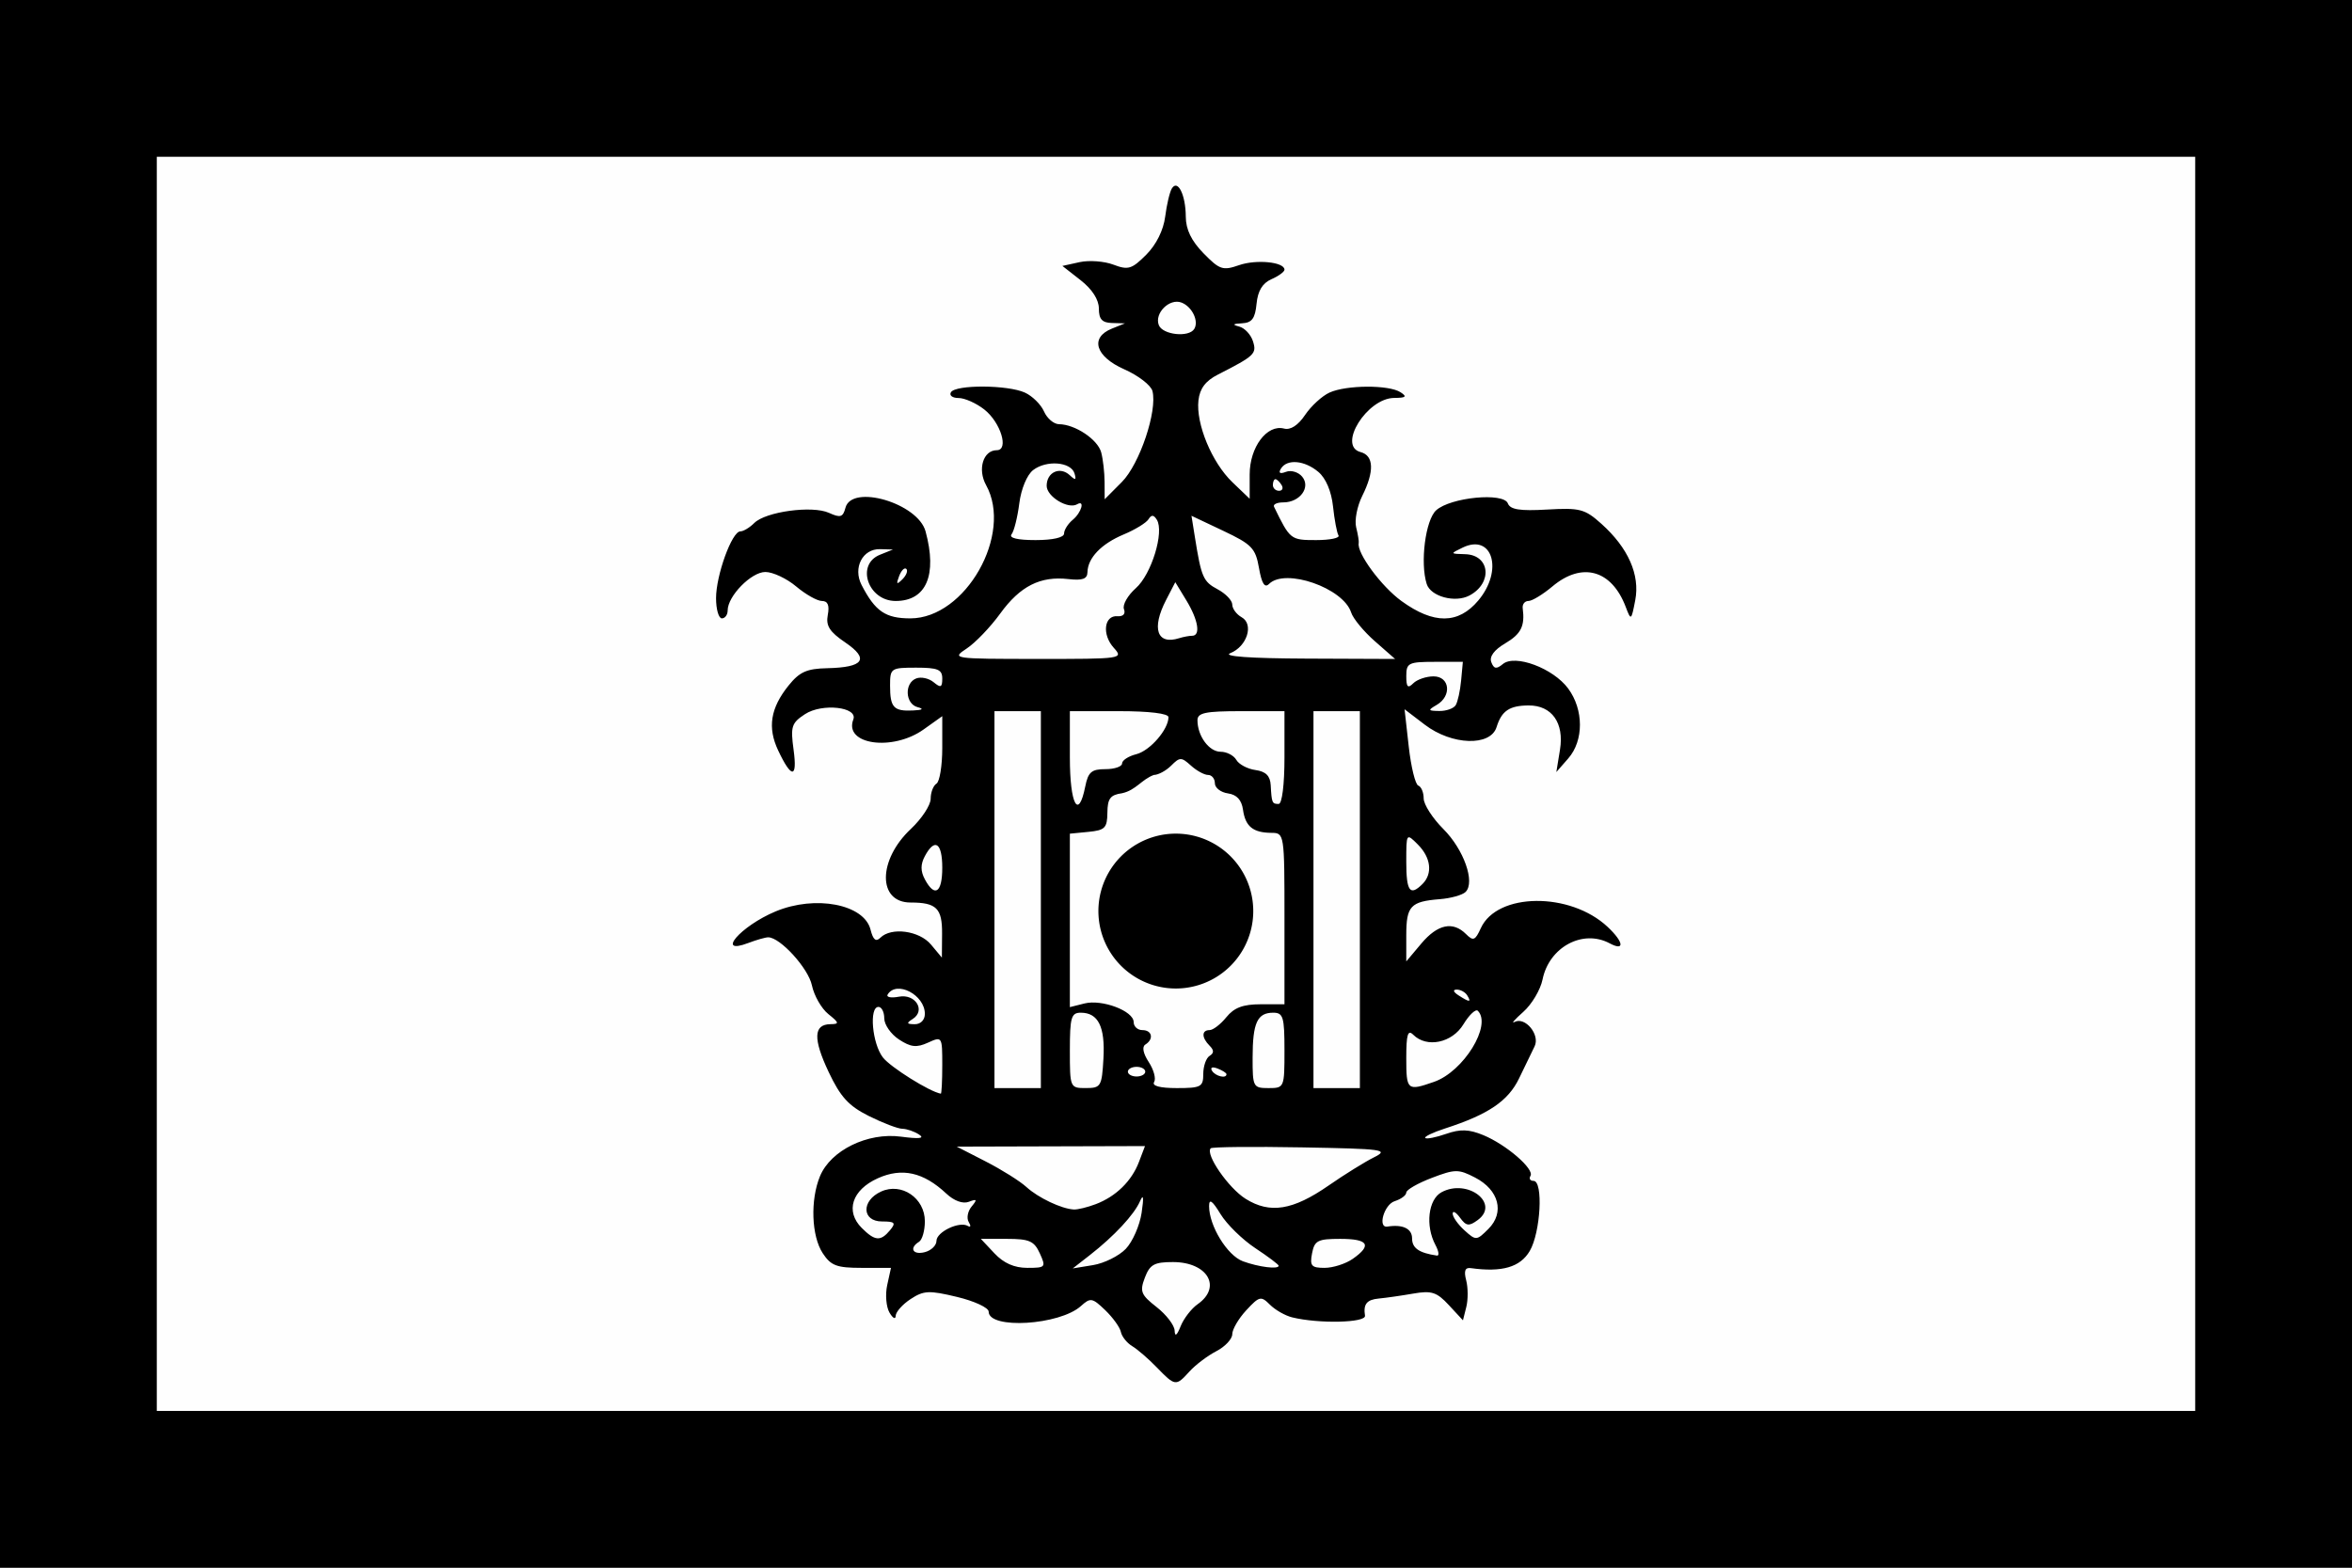 <?xml version="1.0" encoding="UTF-8" standalone="no"?>
<!-- Created with Inkscape (http://www.inkscape.org/) -->
<svg
   xmlns:dc="http://purl.org/dc/elements/1.1/"
   xmlns:cc="http://creativecommons.org/ns#"
   xmlns:rdf="http://www.w3.org/1999/02/22-rdf-syntax-ns#"
   xmlns:svg="http://www.w3.org/2000/svg"
   xmlns="http://www.w3.org/2000/svg"
   xmlns:sodipodi="http://sodipodi.sourceforge.net/DTD/sodipodi-0.dtd"
   xmlns:inkscape="http://www.inkscape.org/namespaces/inkscape"
   width="600"
   height="400"
   id="svg2"
   sodipodi:version="0.32"
   inkscape:version="0.46"
   version="1.0"
   sodipodi:docname="Sultanate of Sulu Flag2.svg"
   inkscape:output_extension="org.inkscape.output.svg.inkscape">
  <rect width="100%" height="100%" fill="#808080" stroke="none"/>
  <defs
     id="defs4">
    <inkscape:perspective
       sodipodi:type="inkscape:persp3d"
       inkscape:vp_x="0 : 526.18109 : 1"
       inkscape:vp_y="0 : 1000 : 0"
       inkscape:vp_z="744.09448 : 526.18109 : 1"
       inkscape:persp3d-origin="372.04724 : 350.78739 : 1"
       id="perspective10" />
    <inkscape:perspective
       id="perspective2390"
       inkscape:persp3d-origin="372.04724 : 350.78739 : 1"
       inkscape:vp_z="744.09448 : 526.18109 : 1"
       inkscape:vp_y="0 : 1000 : 0"
       inkscape:vp_x="0 : 526.18109 : 1"
       sodipodi:type="inkscape:persp3d" />
  </defs>
  <sodipodi:namedview
     id="base"
     pagecolor="#ffffff"
     bordercolor="#666666"
     borderopacity="1.0"
     gridtolerance="10000"
     guidetolerance="10"
     objecttolerance="10"
     inkscape:pageopacity="0.0"
     inkscape:pageshadow="2"
     inkscape:zoom="1"
     inkscape:cx="308.24184"
     inkscape:cy="232.70833"
     inkscape:document-units="px"
     inkscape:current-layer="layer1"
     showgrid="false"
     inkscape:window-width="1024"
     inkscape:window-height="712"
     inkscape:window-x="-4"
     inkscape:window-y="-4" />
  <g
     inkscape:label="Layer 1"
     inkscape:groupmode="layer"
     id="layer1"
     transform="translate(-126.215,13.301)">
    <path
       id="path2398"
       d="M 126.215,186.699 L 126.215,-13.301 L 426.215,-13.301 L 726.215,-13.301 L 726.215,186.699 L 726.215,386.699 L 426.215,386.699 L 126.215,386.699 L 126.215,186.699 z"
       style="fill:#000000" />
    <path
       id="path2402"
       d="M 166.215,186.699 L 166.215,26.699 L 426.215,26.699 L 686.215,26.699 L 686.215,186.699 L 686.215,346.699 L 426.215,346.699 L 166.215,346.699 L 166.215,186.699 z"
       style="fill:#fefefe" />
    <g
       id="g3187"
       style="fill:#000000;fill-opacity:1"
       transform="matrix(0.799,0,0,0.799,52.676,36.736)">
      <path
         sodipodi:nodetypes="cssssssssscccssssssssssssssscccsssscccsssssssssssssssssssscccssssssssssscccsscccscccssssssssssssssscccsssssssssssssssssssssssssssscccsscccssssscccsssssssssssssssssscccsssssssssccssssscccccsccsscccccssssccsssccsssssssssssssccssssssssssssscccccccssccssssccsssssscccccccccccsssccsssscccsssssssccscccccssssssccssscccccccccccssssccsssccssccssssccssccssccssccsssscccccccssssssccsssssscccccsssssccsssssssssssccssscccsssscccccccsccssccsssssssssccssssssssccsssccssc"
         style="fill:#000000;fill-opacity:1"
         d="M 461.315,373.979 C 458.722,371.299 455.218,368.273 453.528,367.255 C 451.838,366.236 450.209,364.198 449.909,362.724 C 449.609,361.251 447.356,358.116 444.903,355.758 C 440.786,351.801 440.191,351.699 437.168,354.435 C 430.373,360.585 407.696,361.968 407.696,356.233 C 407.696,354.982 403.155,352.868 397.604,351.536 C 388.67,349.393 386.969,349.47 382.789,352.209 C 380.192,353.911 378.041,356.326 378.01,357.575 C 377.98,358.825 377.087,358.357 376.027,356.536 C 374.967,354.715 374.642,350.756 375.305,347.74 L 376.509,342.255 L 367.146,342.255 C 359.169,342.255 357.327,341.56 354.709,337.565 C 351.109,332.071 350.707,320.558 353.849,312.972 C 357.27,304.712 369.052,298.948 379.646,300.35 C 385.561,301.133 387.383,300.923 385.474,299.678 C 383.946,298.682 381.538,297.854 380.121,297.839 C 378.705,297.823 373.901,295.99 369.446,293.765 C 362.988,290.539 360.385,287.69 356.61,279.708 C 351.595,269.107 351.765,264.503 357.175,264.436 C 360.082,264.4 360.001,264.015 356.491,261.195 C 354.3,259.435 351.947,255.31 351.262,252.027 C 350.125,246.578 341.129,236.699 337.305,236.699 C 336.43,236.699 333.578,237.512 330.965,238.505 C 320.342,242.544 328.487,233.1 339.649,228.437 C 352.351,223.13 367.939,226.113 369.979,234.242 C 370.798,237.504 371.701,238.25 373.116,236.835 C 376.596,233.355 385.571,234.565 389.282,239.014 L 392.758,243.181 L 392.82,235.508 C 392.885,227.431 391.018,225.588 382.772,225.588 C 372.214,225.588 372.271,212.025 382.87,202.071 C 386.339,198.813 389.178,194.487 389.178,192.459 C 389.178,190.43 390.011,188.255 391.03,187.625 C 392.048,186.996 392.882,181.89 392.882,176.279 L 392.882,166.077 L 386.912,170.327 C 377,177.386 361.398,175.166 364.48,167.136 C 366.017,163.13 354.514,161.858 349.062,165.43 C 344.754,168.252 344.394,169.376 345.411,176.8 C 346.674,186.014 344.765,186.095 340.481,177.007 C 337.034,169.694 338.026,163.498 343.792,156.315 C 347.307,151.938 349.616,150.9 356.146,150.76 C 367.834,150.51 369.708,147.838 361.912,142.541 C 356.882,139.123 355.67,137.208 356.334,133.733 C 356.918,130.678 356.335,129.292 354.466,129.292 C 352.972,129.292 349.274,127.209 346.248,124.662 C 343.222,122.116 338.787,120.033 336.392,120.033 C 331.905,120.033 324.363,127.736 324.363,132.319 C 324.363,133.71 323.53,134.847 322.511,134.847 C 321.493,134.847 320.659,131.948 320.659,128.403 C 320.659,121.047 325.731,107.07 328.4,107.07 C 329.381,107.07 331.384,105.869 332.851,104.402 C 336.503,100.75 351.395,98.728 356.73,101.159 C 360.354,102.81 361.181,102.554 361.969,99.539 C 363.982,91.841 385.103,98.059 387.551,107.07 C 391.34,121.016 387.783,129.292 378,129.292 C 369.173,129.292 365.21,117.656 372.974,114.535 L 377.141,112.86 L 373.039,112.743 C 367.448,112.583 364.288,118.707 367.129,124.199 C 371.481,132.615 374.746,134.847 382.699,134.847 C 400.291,134.847 415.554,107.972 406.871,92.285 C 404.082,87.246 405.95,81.144 410.283,81.144 C 414.254,81.144 411.53,72.255 406.297,68.139 C 403.736,66.125 400.038,64.477 398.078,64.477 C 396.118,64.477 395.03,63.644 395.659,62.625 C 397.179,60.167 413.785,60.252 419.259,62.746 C 421.641,63.831 424.388,66.539 425.365,68.765 C 426.342,70.99 428.496,72.823 430.152,72.838 C 435.292,72.884 442.519,77.711 443.626,81.836 C 444.207,84.002 444.694,88.257 444.708,91.293 L 444.733,96.813 L 450.224,91.293 C 455.912,85.575 461.632,68.542 459.983,62.235 C 459.503,60.401 455.459,57.286 450.996,55.312 C 441.763,51.228 439.925,45.176 447.048,42.313 L 451.215,40.638 L 447.048,40.52 C 443.904,40.432 442.882,39.3 442.882,35.908 C 442.882,33.067 440.737,29.734 437.058,26.854 L 431.234,22.297 L 436.736,21.088 C 439.762,20.423 444.621,20.785 447.532,21.893 C 452.236,23.681 453.403,23.328 457.995,18.728 C 461.199,15.52 463.503,10.891 464.056,6.557 C 464.546,2.71 465.503,-1.338 466.183,-2.437 C 468.072,-5.494 470.598,-0.395 470.631,6.543 C 470.651,10.657 472.403,14.281 476.3,18.268 C 481.43,23.516 482.457,23.859 487.631,22.056 C 493.14,20.135 502.141,21.03 502.141,23.498 C 502.141,24.165 500.266,25.533 497.974,26.538 C 495.116,27.792 493.625,30.256 493.227,34.384 C 492.774,39.08 491.757,40.45 488.598,40.618 C 485.6,40.777 485.368,41.048 487.702,41.663 C 489.437,42.119 491.406,44.228 492.08,46.349 C 493.345,50.336 492.65,50.996 480.845,57.015 C 476.949,59.001 475.106,61.449 474.677,65.209 C 473.823,72.695 478.951,85.079 485.507,91.36 L 491.03,96.651 L 491.03,88.898 C 491.03,80.181 496.548,72.81 502.005,74.237 C 504.067,74.777 506.487,73.21 508.716,69.893 C 510.633,67.04 514.144,63.821 516.518,62.74 C 521.89,60.292 535.461,60.223 539.178,62.625 C 541.367,64.04 540.945,64.426 537.186,64.449 C 528.493,64.5 518.981,79.789 526.43,81.737 C 530.697,82.852 530.888,87.89 526.962,95.761 C 525.336,99.021 524.466,103.524 525.029,105.768 C 525.592,108.011 525.96,110.264 525.847,110.773 C 525.149,113.911 533.063,124.65 539.522,129.328 C 549.806,136.778 557.643,136.721 564.013,129.15 C 572.096,119.544 568.593,107.626 559.041,112.237 C 554.977,114.198 554.988,114.228 559.813,114.352 C 567.758,114.555 568.715,123.525 561.22,127.536 C 556.648,129.983 548.827,127.881 547.551,123.861 C 545.402,117.092 547.156,103.423 550.57,100.334 C 555.163,96.177 572.085,94.544 573.459,98.125 C 574.222,100.114 577.285,100.595 585.99,100.096 C 596.476,99.495 598.033,99.903 603.32,104.641 C 611.877,112.311 615.7,120.943 614.133,129.054 C 612.87,135.586 612.786,135.645 611.094,131.182 C 606.603,119.333 597.129,116.697 587.664,124.662 C 584.638,127.209 581.204,129.292 580.033,129.292 C 578.862,129.292 578.04,130.334 578.205,131.607 C 578.947,137.323 577.699,139.822 572.591,142.839 C 569.078,144.914 567.497,147.065 568.178,148.841 C 569.008,151.004 569.813,151.133 571.862,149.433 C 575.746,146.209 587.93,150.769 592.711,157.235 C 597.705,163.989 597.728,173.87 592.764,179.55 L 588.943,183.921 L 590.105,176.791 C 591.497,168.249 587.505,162.61 580.095,162.654 C 573.964,162.69 571.482,164.367 569.858,169.57 C 567.914,175.798 555.579,175.386 546.95,168.804 L 540.483,163.871 L 541.813,175.748 C 542.545,182.281 543.918,187.903 544.865,188.242 C 545.811,188.582 546.585,190.429 546.585,192.347 C 546.585,194.266 549.409,198.659 552.861,202.111 C 559.401,208.65 563.092,219.082 559.971,222.203 C 558.979,223.195 555.269,224.236 551.726,224.517 C 542.383,225.259 541.03,226.715 541.03,236.025 L 541.03,244.391 L 545.824,238.693 C 551.027,232.51 555.909,231.472 560.096,235.66 C 562.414,237.978 563.03,237.732 564.835,233.771 C 570.033,222.363 593.362,222.139 605.329,233.381 C 610.484,238.224 610.85,241.23 605.966,238.616 C 597.384,234.023 586.639,239.807 584.543,250.148 C 583.875,253.446 581.103,258.11 578.383,260.514 C 575.663,262.917 574.412,264.368 575.603,263.737 C 578.986,261.947 583.81,267.809 582.002,271.513 C 581.156,273.245 578.923,277.856 577.039,281.76 C 573.548,288.996 567.223,293.274 553.406,297.744 C 549.518,299.002 546.675,300.369 547.087,300.781 C 547.499,301.193 550.497,300.603 553.749,299.47 C 558.296,297.885 561.04,297.977 565.624,299.87 C 572.96,302.9 582.017,310.728 580.684,312.885 C 580.143,313.761 580.583,314.477 581.661,314.477 C 584.823,314.477 583.927,330.983 580.445,336.877 C 577.389,342.051 571.596,343.73 561.611,342.335 C 559.8,342.082 559.371,343.229 560.155,346.227 C 560.766,348.564 560.785,352.396 560.196,354.741 L 559.126,359.006 L 554.618,354.142 C 550.768,349.988 549.109,349.452 543.255,350.471 C 539.485,351.128 534.525,351.839 532.233,352.052 C 528.413,352.408 527.265,353.842 527.847,357.533 C 528.207,359.813 513.079,360.156 504.585,358.06 C 502.365,357.512 499.172,355.688 497.491,354.007 C 494.649,351.165 494.118,351.29 489.954,355.781 C 487.49,358.438 485.474,361.877 485.474,363.423 C 485.474,364.969 483.181,367.42 480.377,368.87 C 477.574,370.319 473.695,373.257 471.757,375.399 C 467.481,380.124 467.226,380.089 461.315,373.979 z M 474.427,353.854 C 482.253,348.372 477.58,340.403 466.539,340.403 C 460.556,340.403 459.163,341.176 457.564,345.381 C 455.883,349.802 456.303,350.853 461.314,354.774 C 464.417,357.203 467.009,360.588 467.073,362.296 C 467.151,364.363 467.792,363.896 468.988,360.903 C 469.977,358.428 472.425,355.256 474.427,353.854 z M 424.026,337.625 C 422.23,333.682 420.677,332.996 413.558,332.996 L 405.199,332.996 L 409.548,337.625 C 412.486,340.752 415.884,342.255 420.017,342.255 C 425.871,342.255 426.044,342.055 424.026,337.625 z M 451.471,336.191 C 453.648,333.924 455.926,328.736 456.533,324.662 C 457.273,319.695 457.106,318.475 456.025,320.959 C 454.154,325.262 447.773,332.121 440.006,338.177 L 434.548,342.433 L 441.03,341.373 C 444.595,340.79 449.293,338.458 451.471,336.191 z M 500.289,341.575 C 500.289,341.201 496.923,338.668 492.809,335.945 C 488.695,333.223 483.699,328.32 481.705,325.051 C 479.083,320.751 478.079,320.054 478.074,322.531 C 478.061,328.832 483.881,338.326 488.879,340.157 C 493.919,342.003 500.289,342.795 500.289,341.575 z M 523.951,339.372 C 530.188,335.003 528.928,332.996 519.949,332.996 C 512.761,332.996 511.731,333.526 510.947,337.625 C 510.184,341.617 510.735,342.255 514.949,342.255 C 517.636,342.255 521.687,340.958 523.951,339.372 z M 391.03,333.646 C 391.03,330.775 398.357,327.278 401.038,328.869 C 401.959,329.417 402.096,328.866 401.342,327.645 C 400.587,326.425 400.993,324.193 402.243,322.687 C 404.124,320.42 403.976,320.155 401.383,321.15 C 399.458,321.889 396.677,320.881 394.176,318.538 C 386.87,311.695 380.022,310.164 372.295,313.649 C 364.044,317.369 361.844,324.18 367.171,329.507 C 371.386,333.722 373.189,333.864 376.215,330.218 C 378.164,327.869 377.771,327.44 373.664,327.44 C 367.177,327.44 366.966,320.792 373.361,317.878 C 379.883,314.907 387.326,319.968 387.326,327.373 C 387.326,330.345 386.493,333.292 385.474,333.921 C 382.21,335.939 383.495,338.238 387.326,337.236 C 389.363,336.703 391.03,335.088 391.03,333.646 z M 550.354,334.969 C 547.053,328.8 548.03,320.381 552.313,318.088 C 560.634,313.635 571.074,321.701 563.838,326.992 C 561.029,329.046 560.158,328.928 558.181,326.224 C 556.896,324.466 555.845,323.892 555.845,324.947 C 555.845,326.003 557.541,328.401 559.614,330.277 C 563.283,333.598 563.485,333.585 567.264,329.807 C 572.495,324.576 570.616,317.359 562.998,313.42 C 557.692,310.676 556.609,310.686 549.136,313.539 C 544.678,315.242 541.03,317.343 541.03,318.209 C 541.03,319.075 539.363,320.312 537.326,320.959 C 533.945,322.032 531.791,329.581 535.011,329.073 C 539.923,328.297 542.882,329.721 542.882,332.86 C 542.882,335.954 545.111,337.493 550.817,338.336 C 551.617,338.454 551.409,336.939 550.354,334.969 z M 441.883,321.912 C 448.339,319.458 453.347,314.564 455.678,308.433 L 457.605,303.366 L 427.558,303.452 L 397.511,303.538 L 406.771,308.289 C 411.863,310.902 417.697,314.563 419.734,316.425 C 423.516,319.881 430.948,323.408 434.891,323.619 C 436.098,323.683 439.244,322.915 441.883,321.912 z M 516.278,315.931 C 521.234,312.489 527.711,308.463 530.671,306.983 C 535.647,304.495 533.918,304.253 507.726,303.779 C 492.147,303.497 479.039,303.628 478.597,304.07 C 476.753,305.915 484.243,316.769 489.731,320.203 C 497.504,325.068 504.811,323.892 516.278,315.931 z M 392.882,277.48 C 392.882,268.359 392.833,268.282 388.328,270.335 C 384.681,271.997 382.837,271.796 379.069,269.327 C 376.481,267.631 374.363,264.596 374.363,262.582 C 374.363,260.569 373.53,258.921 372.511,258.921 C 369.462,258.921 370.499,270.647 373.941,275.077 C 376.376,278.211 388.956,286.074 392.419,286.625 C 392.673,286.666 392.882,282.55 392.882,277.48 z M 424.363,224.662 L 424.363,164.477 L 416.956,164.477 L 409.548,164.477 L 409.548,224.662 L 409.548,284.847 L 416.956,284.847 L 424.363,284.847 L 424.363,224.662 z M 444.342,275.393 C 444.915,265.266 442.689,260.773 437.099,260.773 C 434.055,260.773 433.622,262.27 433.622,272.81 C 433.622,284.709 433.681,284.847 438.715,284.839 C 443.533,284.832 443.836,284.323 444.342,275.393 z M 476.215,280.327 C 476.215,277.841 477.121,275.247 478.228,274.562 C 479.678,273.667 479.678,272.755 478.228,271.305 C 475.645,268.722 475.648,266.329 478.233,266.329 C 479.343,266.329 481.754,264.473 483.591,262.204 C 486.063,259.151 488.906,258.08 494.536,258.08 L 502.141,258.08 L 502.141,230.723 C 502.141,203.596 502.106,203.366 497.974,203.338 C 492.103,203.298 489.652,201.304 488.902,195.959 C 488.461,192.82 486.91,191.138 484.085,190.737 C 481.794,190.412 479.919,188.953 479.919,187.496 C 479.919,186.039 478.943,184.847 477.75,184.847 C 476.557,184.847 474.093,183.501 472.275,181.856 C 469.232,179.102 468.733,179.102 465.979,181.856 C 464.334,183.501 461.838,184.847 460.434,184.847 C 456.503,186.305 454.713,189.722 450.289,190.688 C 446.538,191.207 445.649,192.383 445.603,196.884 C 445.552,201.772 444.829,202.51 439.584,203.02 L 433.622,203.601 L 433.622,231.296 L 433.622,258.992 L 438.288,257.821 C 443.922,256.407 453.993,260.225 453.993,263.776 C 453.993,265.18 455.243,266.329 456.771,266.329 C 459.905,266.329 460.499,269.227 457.717,270.946 C 456.592,271.641 457.01,273.794 458.803,276.529 C 460.407,278.978 461.182,281.851 460.525,282.914 C 459.761,284.149 462.378,284.847 467.772,284.847 C 475.489,284.847 476.215,284.459 476.215,280.327 z M 502.141,272.81 C 502.141,262.13 501.736,260.773 498.546,260.773 C 493.46,260.773 491.983,263.996 491.968,275.124 C 491.956,284.497 492.138,284.845 497.048,284.846 C 502.082,284.847 502.141,284.707 502.141,272.81 z M 526.215,224.662 L 526.215,164.477 L 518.808,164.477 L 511.4,164.477 L 511.4,224.662 L 511.4,284.847 L 518.808,284.847 L 526.215,284.847 L 526.215,224.662 z M 549.901,282.853 C 559.318,279.57 568.452,264.739 563.876,260.163 C 563.201,259.487 561.129,261.432 559.273,264.484 C 555.653,270.438 547.56,272.118 543.252,267.81 C 541.524,266.082 541.03,267.728 541.03,275.218 C 541.03,285.607 541.31,285.848 549.901,282.853 z M 457.696,279.601 C 457.696,278.752 456.446,278.057 454.919,278.057 C 453.391,278.057 452.141,278.752 452.141,279.601 C 452.141,280.449 453.391,281.144 454.919,281.144 C 456.446,281.144 457.696,280.449 457.696,279.601 z M 483.622,280.416 C 483.622,280.016 482.329,279.192 480.748,278.585 C 479.1,277.953 478.357,278.263 479.006,279.313 C 480.093,281.073 483.622,281.916 483.622,280.416 z M 387.326,261.144 C 387.326,255.069 378.293,250.357 375.454,254.95 C 374.916,255.822 376.523,256.143 379.026,255.665 C 384.33,254.651 387.692,260.085 383.429,262.784 C 381.36,264.094 381.491,264.426 384.085,264.449 C 385.982,264.465 387.326,263.095 387.326,261.144 z M 560.474,255.218 C 559.845,254.199 558.337,253.379 557.124,253.394 C 555.799,253.411 556.027,254.139 557.696,255.218 C 561.254,257.517 561.895,257.517 560.474,255.218 z M 392.882,214.477 C 392.882,206.461 390.488,204.865 387.326,210.773 C 385.918,213.405 385.918,215.549 387.326,218.181 C 390.488,224.089 392.882,222.493 392.882,214.477 z M 546.215,219.662 C 549.515,216.362 548.914,211.25 544.733,207.07 C 541.03,203.366 541.03,203.366 541.03,212.625 C 541.03,222.032 542.224,223.653 546.215,219.662 z M 438.53,188.551 C 439.455,183.924 440.531,182.996 444.965,182.996 C 447.893,182.996 450.289,182.178 450.289,181.179 C 450.289,180.18 452.328,178.851 454.821,178.225 C 459.198,177.126 465.104,170.331 465.104,166.394 C 465.104,165.223 458.979,164.477 449.363,164.477 L 433.622,164.477 L 433.622,179.292 C 433.622,194.248 436.358,199.41 438.53,188.551 z M 502.141,179.292 L 502.141,164.477 L 488.252,164.477 C 476.882,164.477 474.363,165.003 474.363,167.377 C 474.363,172.4 478.059,177.44 481.744,177.44 C 483.694,177.44 485.957,178.61 486.771,180.04 C 487.586,181.469 490.335,182.928 492.882,183.28 C 496.167,183.735 497.578,185.131 497.743,188.088 C 498.061,193.814 498.185,194.107 500.289,194.107 C 501.369,194.107 502.141,187.934 502.141,179.292 z M 385.011,163.201 C 381.037,162.162 380.719,155.505 384.572,154.027 C 386.113,153.435 388.613,153.98 390.127,155.237 C 392.398,157.122 392.882,156.915 392.882,154.056 C 392.882,151.181 391.458,150.588 384.548,150.588 C 376.474,150.588 376.215,150.765 376.215,156.298 C 376.215,163.298 377.344,164.537 383.468,164.262 C 386.606,164.121 387.137,163.756 385.011,163.201 z M 556.806,162.568 C 557.455,161.518 558.235,157.973 558.54,154.69 L 559.095,148.72 L 550.068,148.728 C 541.727,148.736 541.041,149.081 541.035,153.273 C 541.031,156.802 541.524,157.317 543.252,155.588 C 544.474,154.366 547.391,153.366 549.733,153.366 C 554.939,153.366 555.64,159.63 550.752,162.477 C 547.84,164.173 547.922,164.37 551.569,164.421 C 553.8,164.452 556.157,163.618 556.806,162.568 z M 447.636,144.244 C 443.808,140.015 444.538,133.824 448.825,134.154 C 450.644,134.294 451.468,133.397 450.894,131.901 C 450.369,130.533 452.082,127.512 454.7,125.187 C 459.677,120.766 463.814,107.272 461.393,103.354 C 460.39,101.731 459.66,101.688 458.727,103.196 C 458.021,104.339 454.461,106.52 450.815,108.043 C 443.662,111.032 439.331,115.551 439.237,120.124 C 439.193,122.26 437.641,122.815 433.159,122.299 C 424.203,121.266 417.743,124.533 411.385,133.31 C 408.254,137.633 403.434,142.659 400.675,144.478 C 395.743,147.731 396.121,147.786 423.261,147.798 C 450.391,147.81 450.808,147.749 447.636,144.244 z M 530.998,142.141 C 527.446,139.022 524.041,134.897 523.43,132.973 C 520.94,125.127 502.389,118.673 497.211,123.852 C 495.823,125.24 494.879,123.741 494.005,118.759 C 492.894,112.43 491.715,111.202 482.608,106.893 L 472.451,102.086 L 473.514,108.745 C 475.59,121.752 476.167,123.085 480.795,125.561 C 483.368,126.939 485.474,129.134 485.474,130.439 C 485.474,131.744 486.819,133.564 488.463,134.484 C 492.442,136.711 490.21,143.799 484.848,145.961 C 482.297,146.99 491.113,147.618 509.15,147.693 L 537.455,147.81 L 530.998,142.141 z M 472.663,140.403 C 475.436,140.403 474.611,135.344 470.822,129.114 L 467.281,123.291 L 464.341,128.977 C 459.626,138.093 461.437,143.412 468.496,141.182 C 469.852,140.754 471.727,140.403 472.663,140.403 z M 381.413,119.058 C 380.843,118.488 379.807,119.515 379.112,121.342 C 378.107,123.981 378.32,124.194 380.148,122.378 C 381.414,121.122 381.983,119.628 381.413,119.058 z M 431.771,107.759 C 431.771,106.611 433.021,104.634 434.548,103.366 C 437.351,101.04 438.513,96.893 435.937,98.41 C 433.059,100.104 426.215,95.953 426.215,92.513 C 426.215,88.144 430.49,86.21 433.628,89.159 C 435.417,90.84 435.749,90.704 435.1,88.551 C 433.984,84.848 426.134,84.22 421.891,87.493 C 419.932,89.005 418.062,93.508 417.475,98.129 C 416.914,102.537 415.806,106.977 415.011,107.996 C 414.091,109.175 416.873,109.847 422.669,109.847 C 428.188,109.847 431.771,109.026 431.771,107.759 z M 519.386,108.36 C 518.881,107.542 518.095,103.375 517.64,99.101 C 517.127,94.279 515.356,90.099 512.976,88.088 C 508.563,84.362 502.97,83.859 501.02,87.014 C 500.132,88.451 500.674,88.8 502.628,88.05 C 504.248,87.428 506.57,88.12 507.788,89.587 C 510.612,92.991 507.079,97.81 501.76,97.81 C 499.763,97.81 498.433,98.435 498.805,99.199 C 503.937,109.732 504.083,109.847 512.236,109.847 C 516.674,109.847 519.892,109.178 519.386,108.36 z M 501.215,92.255 C 500.585,91.236 499.703,90.403 499.254,90.403 C 498.805,90.403 498.437,91.236 498.437,92.255 C 498.437,93.273 499.32,94.107 500.398,94.107 C 501.477,94.107 501.844,93.273 501.215,92.255 z M 473.334,42.422 C 474.879,39.921 472.643,35.294 469.262,33.997 C 465.448,32.533 460.557,37.386 462.015,41.185 C 463.214,44.31 471.601,45.226 473.334,42.422 z"
         id="path2400" />
      <path
         transform="matrix(0.509,0,0,0.548,286.627,102.581)"
         d="M 403.824,229.446 A 48.566,45.124 0 1 1 306.692,229.446 A 48.566,45.124 0 1 1 403.824,229.446 z"
         sodipodi:ry="45.124283"
         sodipodi:rx="48.565964"
         sodipodi:cy="229.44551"
         sodipodi:cx="355.25812"
         id="path2412"
         style="fill:#000000;fill-opacity:1;fill-rule:nonzero;stroke:none;stroke-opacity:1"
         sodipodi:type="arc" />
    </g>
  </g>
</svg>
